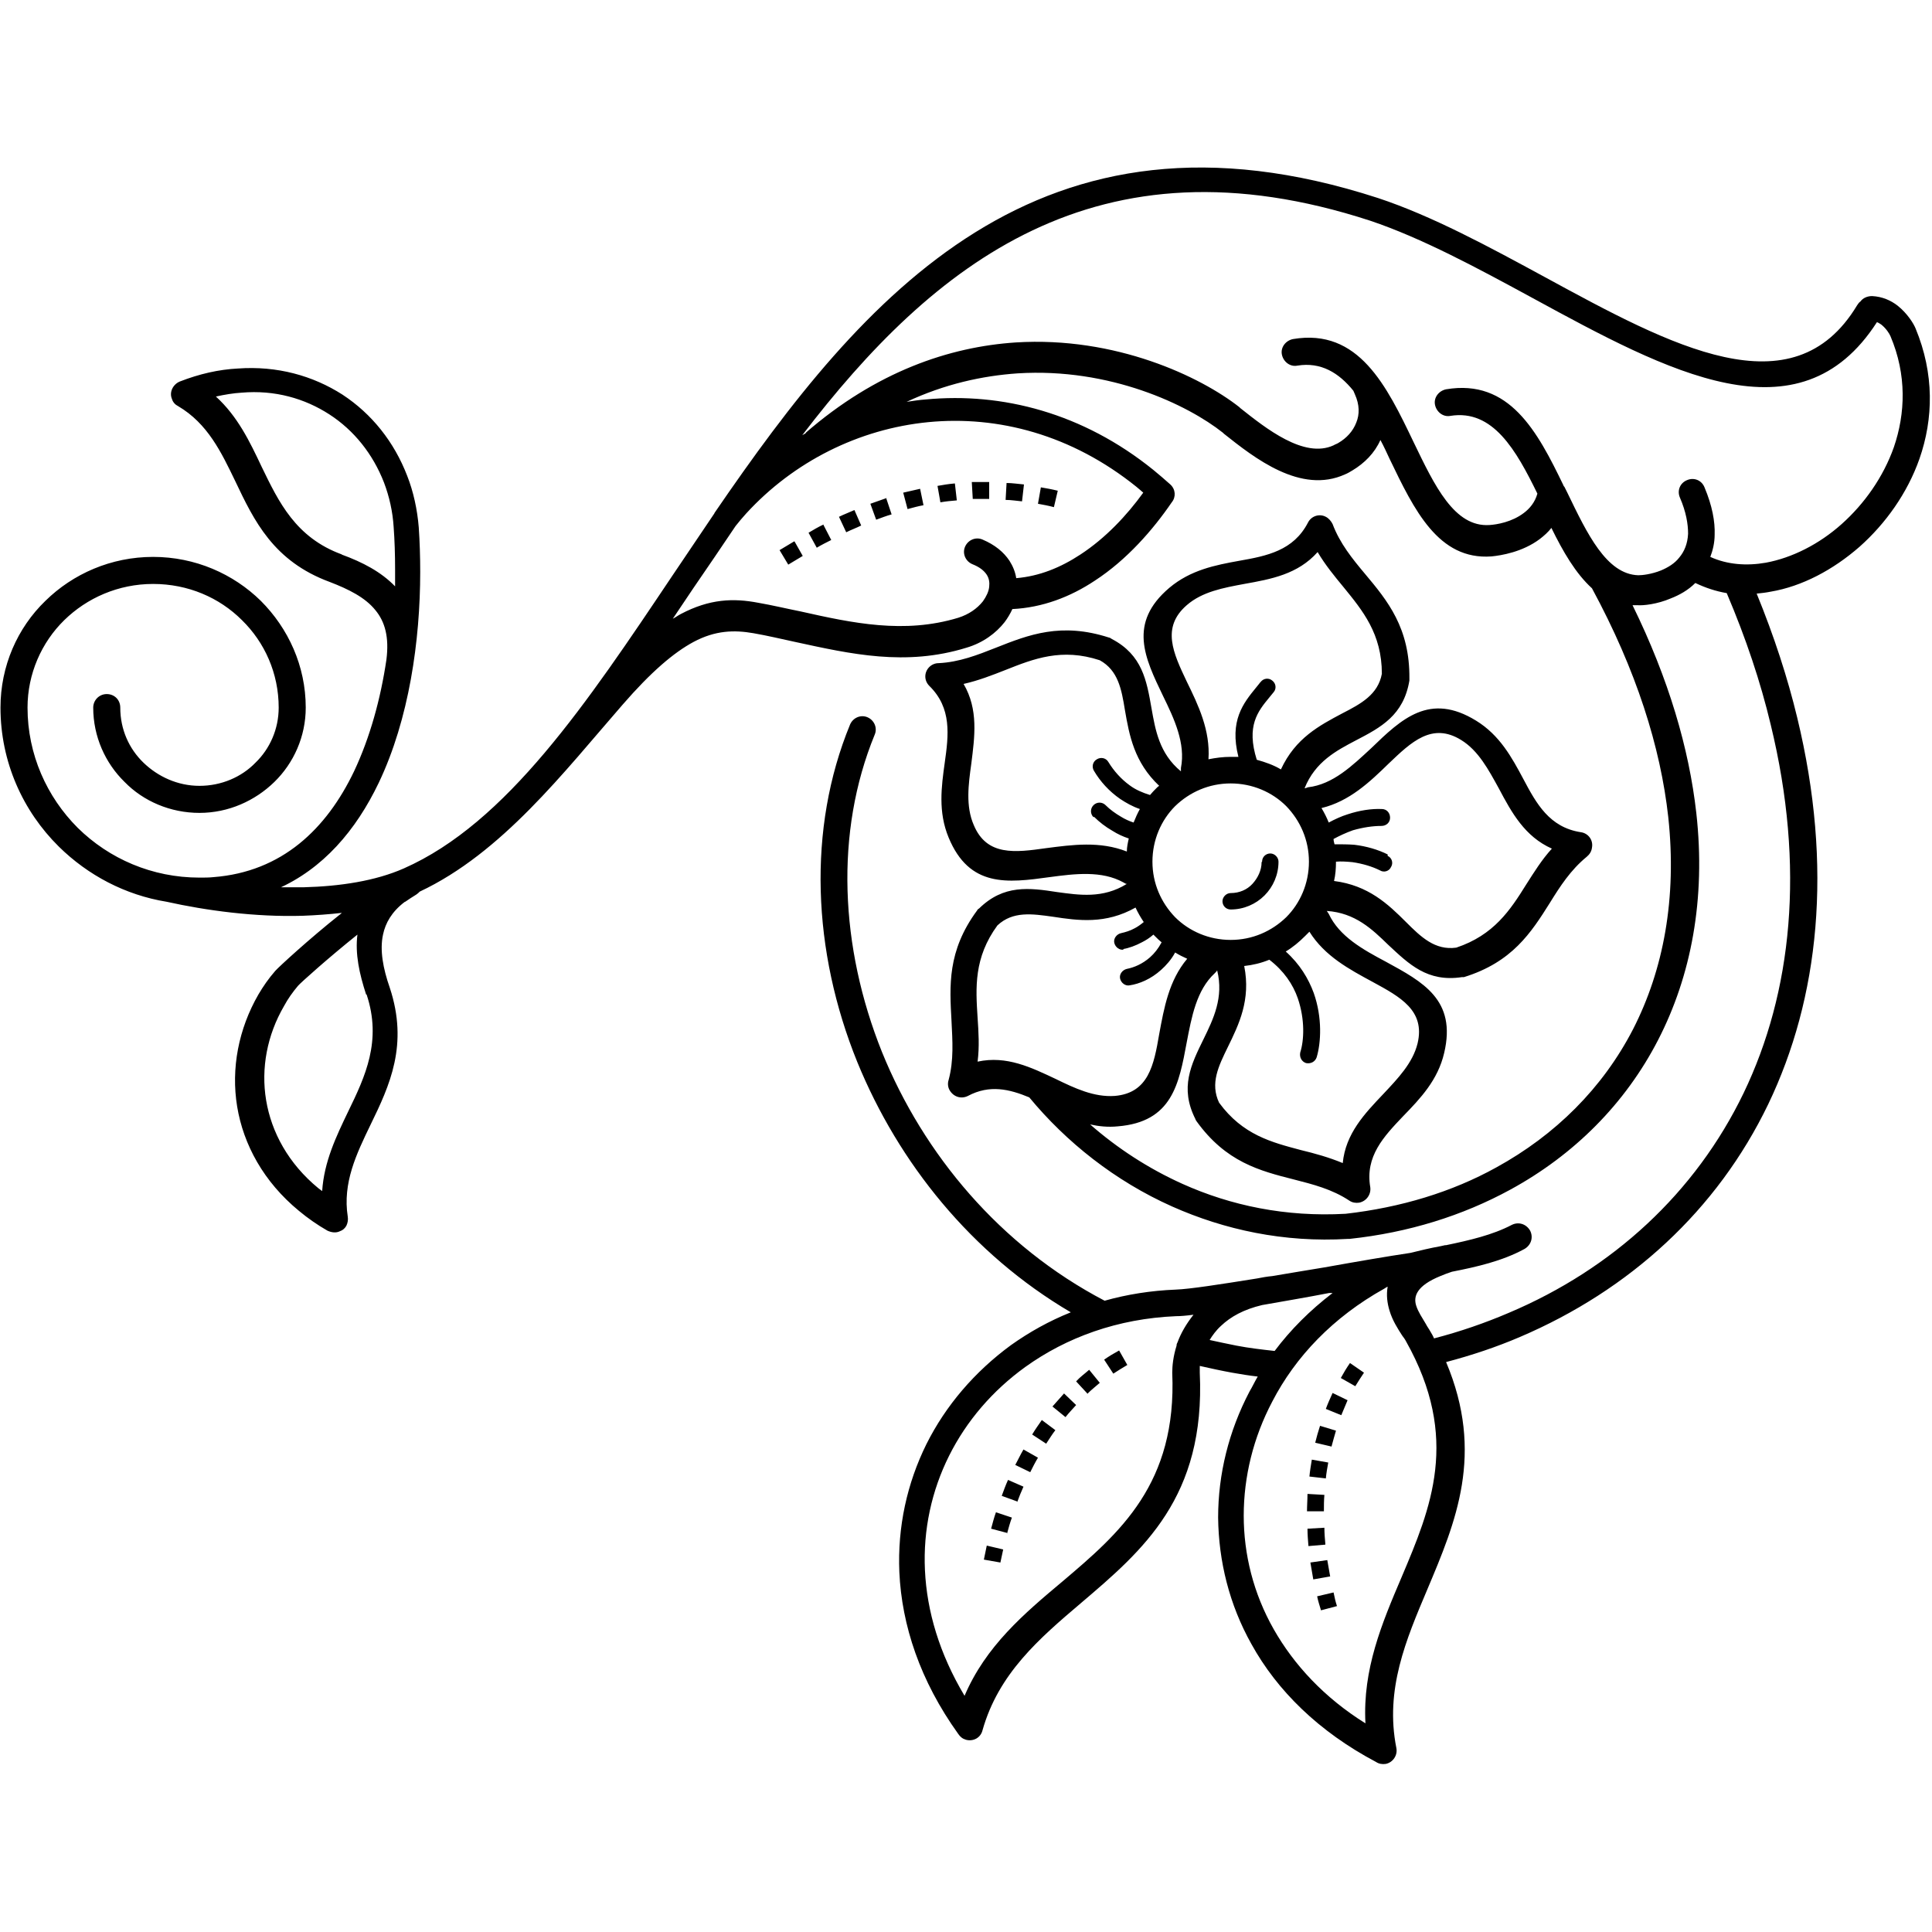 <?xml version="1.0" encoding="UTF-8"?>
<svg id="Layer_1" data-name="Layer 1" xmlns="http://www.w3.org/2000/svg" viewBox="0 0 40 40">
  <defs>
    <style>
      .cls-1 {
        stroke-width: 0px;
      }
    </style>
  </defs>
  <path class="cls-1" d="m5.77,18.37c.17,0,.35,0,.52,0,.75-.02,1.48-.13,2.07-.39,2.13-.94,3.79-3.42,5.56-6.06.29-.43.58-.86.87-1.29,0,0,0-.01.01-.02,3.08-4.5,6.71-8.79,13.73-6.51,1.12.37,2.3,1.01,3.46,1.64,2.61,1.42,5.13,2.79,6.46.58.02-.03.04-.06.07-.08.05-.07.14-.11.24-.11.21.01.39.09.53.2.2.16.33.37.37.47.39.94.37,1.87.08,2.7-.25.71-.7,1.34-1.24,1.82-.55.48-1.19.82-1.84.93-.1.02-.19.03-.29.04.36.88.64,1.74.84,2.57.75,3.1.45,5.81-.6,8-1.06,2.2-2.87,3.85-5.14,4.82-.49.21-1,.38-1.53.52.8,1.9.2,3.31-.39,4.71-.44,1.04-.88,2.07-.64,3.28.03.15-.07.3-.22.33-.07.01-.14,0-.2-.04-1.19-.63-2.05-1.48-2.58-2.44-.46-.82-.68-1.72-.69-2.62,0-.9.22-1.79.65-2.61.06-.1.11-.21.17-.31-.18-.02-.36-.05-.53-.08-.22-.04-.45-.09-.67-.14,0,.05,0,.1,0,.14.12,2.58-1.18,3.68-2.46,4.77-.86.73-1.71,1.46-2.04,2.64-.04.15-.19.23-.34.19-.07-.02-.12-.06-.16-.12-.79-1.1-1.17-2.25-1.22-3.35-.04-.94.16-1.84.56-2.65.4-.8,1-1.5,1.75-2.05.38-.27.79-.5,1.24-.68-2.06-1.21-3.57-3.1-4.42-5.18-.93-2.29-1.04-4.83-.15-6.99.06-.14.22-.21.36-.15.14.06.21.22.15.36-.83,2.02-.72,4.4.15,6.57.86,2.12,2.45,4.02,4.61,5.15,0,0,0,0,0,0,.46-.13.96-.21,1.47-.23.29-.01.93-.11,1.68-.23.1-.02.21-.04.32-.05.35-.06.72-.12,1.08-.18.67-.12,1.31-.23,1.78-.3.2-.05.41-.1.63-.14l.09-.02s.01,0,.02,0c.48-.1.96-.21,1.36-.42.14-.07.3-.02.38.12.07.14.02.3-.12.38-.46.25-.99.37-1.5.47-.09.03-.17.06-.24.09,0,0,0,0,0,0-.49.2-.56.42-.5.61.04.13.13.26.2.38.03.06.07.11.09.15.03.05.06.1.08.15.54-.14,1.06-.32,1.55-.53,2.15-.91,3.86-2.48,4.86-4.55,1-2.08,1.28-4.67.56-7.63-.21-.88-.51-1.78-.91-2.72-.23-.04-.44-.11-.65-.21-.15.15-.33.25-.51.32-.28.12-.57.15-.69.14-.03,0-.07,0-.1,0,.75,1.53,1.17,2.97,1.32,4.3.2,1.79-.11,3.38-.79,4.7-.68,1.32-1.74,2.38-3.06,3.1-.99.54-2.11.89-3.33,1.02,0,0-.02,0-.03,0-1.33.08-2.56-.19-3.64-.67-1.19-.53-2.2-1.34-2.96-2.26-.41-.17-.82-.27-1.27-.03-.14.07-.3.02-.38-.12-.04-.07-.04-.15-.02-.21.11-.41.08-.81.06-1.22-.04-.73-.09-1.45.53-2.29.01-.02.02-.03.04-.04.51-.5,1.04-.43,1.62-.34.45.06.94.14,1.44-.17-.02,0-.04-.01-.07-.03-.45-.25-1.01-.18-1.53-.11-.87.12-1.66.22-2.09-.82-.22-.53-.15-1.05-.08-1.55.08-.57.15-1.13-.32-1.59-.11-.11-.11-.28,0-.39.05-.05.12-.08.19-.08.43-.02.81-.17,1.19-.32.68-.27,1.35-.53,2.34-.21.02,0,.04.02.06.03.63.33.72.86.82,1.43.08.45.16.94.61,1.31,0-.02,0-.05,0-.07.1-.51-.14-1.02-.37-1.49-.38-.79-.73-1.51.13-2.24.44-.37.95-.47,1.45-.56.57-.1,1.12-.21,1.42-.79.07-.14.24-.19.37-.12.06.03.11.09.14.15h0c.15.4.41.72.67,1.03.47.56.93,1.12.92,2.17,0,.01,0,.03,0,.04-.12.72-.59.97-1.11,1.24-.4.21-.84.44-1.06.99.02,0,.04-.01.07-.02.52-.06.92-.45,1.31-.81.63-.61,1.21-1.16,2.17-.57.49.3.74.76.98,1.21.27.51.54,1,1.19,1.1.15.02.26.16.23.32-.01.08-.05.14-.11.19-.33.27-.55.61-.76.95-.39.62-.78,1.23-1.78,1.54-.01,0-.03,0-.04,0h0c-.72.11-1.1-.27-1.53-.67-.33-.32-.68-.66-1.27-.7.01.02.03.04.04.06.22.47.71.74,1.18.99.77.42,1.47.79,1.21,1.89-.13.56-.49.94-.85,1.31-.4.42-.79.83-.68,1.47.02.15-.08.29-.23.32-.07.01-.14,0-.2-.04h0c-.36-.24-.76-.34-1.15-.44-.71-.18-1.41-.36-2.02-1.21,0-.01-.02-.02-.02-.04-.33-.65-.09-1.13.17-1.66.2-.41.42-.86.28-1.42-.01.02-.03.04-.05.06-.38.35-.48.91-.58,1.43-.16.86-.3,1.65-1.43,1.74-.2.02-.39,0-.57-.04.56.49,1.2.91,1.91,1.23,1,.45,2.14.69,3.38.62,1.14-.13,2.2-.45,3.12-.96,1.22-.67,2.2-1.64,2.83-2.86.63-1.23.91-2.71.73-4.39-.16-1.45-.66-3.04-1.58-4.74-.34-.31-.6-.76-.84-1.25-.07.09-.15.16-.24.23-.36.27-.8.34-1,.36-1.1.08-1.6-.96-2.11-2.02-.06-.13-.12-.26-.19-.39-.12.27-.33.48-.58.63-.05.03-.1.06-.15.08-.92.42-1.88-.34-2.51-.84l-.02-.02c-.73-.58-2.34-1.35-4.25-1.23-.73.05-1.51.22-2.3.59.13-.02.26-.04.4-.05,1.58-.15,3.25.28,4.71,1.46.12.1.24.2.35.3.11.1.12.26.03.37-.39.57-.93,1.19-1.59,1.62-.51.34-1.09.56-1.71.59-.04.09-.1.19-.16.27-.18.23-.45.43-.79.53-1.26.39-2.4.13-3.55-.12-.28-.06-.57-.13-.86-.18-.4-.07-.79-.06-1.24.18-.41.22-.88.62-1.47,1.3-1.22,1.4-2.5,3.07-4.2,3.87-.02.02-.04.04-.07.06-.08.05-.16.1-.23.15,0,0-.01,0-.02.01-.26.2-.39.43-.44.67-.07.32,0,.7.14,1.1.39,1.18,0,2.02-.4,2.84-.29.6-.58,1.2-.47,1.9.01.06,0,.13-.03.19-.03.05-.07.09-.13.11-.08.04-.17.03-.26-.01-.21-.12-.41-.26-.59-.41-.73-.6-1.15-1.37-1.28-2.16-.13-.79.03-1.61.44-2.32.1-.17.21-.33.35-.49.07-.08.7-.66,1.33-1.16.02-.01.03-.03.05-.04-.27.03-.54.05-.81.06-.99.03-2.01-.11-2.82-.29-.86-.14-1.63-.55-2.23-1.14-.75-.74-1.21-1.76-1.21-2.88,0-.86.35-1.65.93-2.21.57-.56,1.36-.91,2.23-.91s1.66.35,2.23.91c.57.57.93,1.35.93,2.21,0,.6-.25,1.15-.65,1.54-.4.39-.95.64-1.55.64s-1.16-.24-1.55-.64c-.4-.39-.65-.94-.65-1.54,0-.15.12-.28.28-.28s.28.12.28.28c0,.45.18.85.48,1.14.3.29.71.48,1.16.48s.87-.18,1.16-.48c.3-.29.48-.7.48-1.14,0-.71-.29-1.35-.76-1.81-.47-.47-1.12-.75-1.84-.75s-1.37.29-1.84.75c-.47.46-.76,1.11-.76,1.81,0,.97.4,1.85,1.04,2.49.65.64,1.54,1.03,2.52,1.03.1,0,.2,0,.29-.01,1.42-.11,2.34-1,2.91-2.19.33-.7.55-1.5.67-2.31.06-.47-.03-.79-.23-1.03-.21-.26-.55-.43-.94-.58-1.17-.43-1.57-1.27-1.96-2.09-.29-.6-.57-1.19-1.18-1.55-.06-.03-.11-.08-.13-.15-.06-.14.02-.3.16-.36.41-.16.81-.25,1.2-.27.82-.06,1.56.15,2.17.54.61.4,1.07.98,1.34,1.68.13.33.21.7.24,1.07.02.29.03.61.03.92,0,1.42-.23,3.05-.86,4.37-.47.98-1.15,1.78-2.11,2.2h0Zm1.81,2.22c-.14-.43-.23-.84-.18-1.24-.6.48-1.18,1-1.23,1.06-.11.13-.21.27-.29.42-.35.6-.48,1.29-.37,1.95.11.66.46,1.31,1.08,1.82.03.02.05.04.08.06.04-.61.29-1.13.54-1.65.35-.72.7-1.46.38-2.42h0Zm-.51-9.11c.44.16.82.36,1.11.66,0-.12,0-.23,0-.35,0-.31-.01-.61-.03-.88-.02-.32-.09-.63-.2-.92-.23-.59-.62-1.08-1.13-1.41-.51-.33-1.13-.51-1.82-.45-.17.01-.35.04-.53.08.45.41.7.93.95,1.46.35.72.7,1.46,1.66,1.81h0Zm15.98,16.96c.09-.06.19-.12.29-.18l-.17-.3c-.11.06-.21.12-.31.19l.19.29h0Zm-2.34,3.92c.02-.09.04-.19.06-.28l-.34-.08c-.02.1-.04.19-.06.29l.34.06Zm.14-.61c.03-.11.06-.22.1-.33l-.33-.11c-.04.11-.07.23-.1.34l.34.09Zm.21-.65c.04-.11.08-.21.13-.32l-.32-.14c-.05.11-.09.22-.13.33l.33.12h0Zm.27-.62c.05-.1.1-.2.16-.3l-.3-.17c-.06.1-.11.21-.17.32l.31.15h0Zm.33-.59c.06-.09.12-.19.19-.28l-.28-.21c-.07.1-.14.2-.2.3l.29.19h0Zm.4-.55c.07-.09.15-.17.22-.25l-.25-.24c-.08.09-.16.18-.24.27l.27.22h0Zm.46-.49c.08-.08.17-.15.25-.22l-.22-.27c-.09.08-.19.15-.27.24l.24.26h0Zm1.84-.98s0-.01,0-.02c0-.02.01-.04.02-.06.07-.19.18-.38.33-.57-.15.02-.27.03-.36.03-1.21.05-2.27.44-3.12,1.05-.68.49-1.22,1.12-1.58,1.84-.36.72-.54,1.53-.5,2.37.04.85.3,1.73.82,2.6.44-1.03,1.23-1.7,2.03-2.37,1.18-1,2.37-2.02,2.27-4.32,0-.14.02-.34.09-.56h0Zm.67-.13c.18.04.37.08.57.12.26.05.52.08.79.11.33-.44.73-.84,1.2-1.2h-.07c-.46.09-.94.17-1.39.25-.38.09-.65.24-.85.43-.1.09-.18.2-.24.3h0Zm3.03.96c.06-.1.12-.19.18-.28l-.29-.2c-.07.1-.13.2-.19.31l.3.17Zm-.38,4.55c-.03-.09-.05-.18-.07-.28l-.34.08c.02.1.05.19.08.29l.34-.09h0Zm-.14-.61c-.02-.11-.04-.22-.06-.34l-.35.05c.02.12.04.23.06.35l.34-.06Zm-.1-.67c-.01-.11-.02-.23-.02-.34l-.35.02c0,.12.01.24.02.36l.35-.03h0Zm-.03-.68c0-.11,0-.23.01-.34l-.35-.02c0,.12-.01.24-.01.36h.35s0,0,0,0Zm.04-.68c.01-.11.03-.22.05-.33l-.34-.06c-.02.12-.04.24-.05.35l.35.04h0Zm.12-.67c.03-.11.06-.22.09-.32l-.33-.1c-.04.12-.07.23-.1.35l.34.08h0Zm.2-.64c.04-.1.09-.21.13-.31l-.31-.15c-.05.11-.1.22-.14.33l.32.13h0Zm-11.33-18.09c-.1.06-.2.12-.3.18l.18.3c.1-.06.2-.12.3-.18l-.17-.3Zm5.46-1.05c-.12-.03-.23-.05-.35-.07l-.06.34c.11.02.22.04.33.07l.08-.34h0Zm-.7-.13c-.12-.01-.24-.03-.36-.03l-.02.35c.11,0,.23.02.34.03l.04-.35h0Zm-.72-.05c-.12,0-.24,0-.36,0l.02.35c.11,0,.23,0,.34,0v-.35s0,0,0,0Zm-.72.03c-.12.01-.24.03-.35.05l.06.34c.11-.02.22-.03.34-.04l-.04-.35h0Zm-.71.11c-.12.03-.23.05-.35.08l.09.34c.11-.03.22-.06.33-.08l-.07-.34h0Zm-.69.19c-.11.04-.23.08-.34.12l.12.33c.11-.04.21-.08.32-.11l-.11-.33Zm-.67.25c-.11.05-.22.09-.32.14l.15.32c.1-.05.21-.09.31-.14l-.14-.32Zm-.64.3c-.11.05-.21.11-.31.17l.17.31c.1-.06.2-.11.3-.16l-.16-.31h0Zm6.22,8.8c-.09.02-.18-.05-.2-.14-.02-.09.05-.18.14-.2.09-.02.19-.05.28-.1.06-.03.13-.08.19-.13-.06-.09-.12-.19-.17-.3-.62.35-1.19.27-1.71.19-.43-.06-.83-.12-1.15.18-.49.67-.45,1.29-.41,1.91.02.3.04.6,0,.91.6-.13,1.11.12,1.62.36.39.19.79.38,1.22.35.7-.06.81-.64.92-1.28.1-.54.2-1.11.58-1.56-.09-.04-.17-.08-.25-.13-.08.15-.19.27-.29.36-.21.19-.45.29-.65.32-.09.02-.18-.05-.2-.14-.02-.09.05-.18.14-.2.15-.03.32-.1.48-.24.09-.08.17-.18.24-.31-.05-.04-.09-.08-.13-.12-.01-.01-.03-.03-.04-.04-.08.07-.16.12-.24.16-.13.07-.27.12-.39.14h0Zm-.63-2.74c-.07-.07-.07-.18,0-.25.07-.07.18-.07.25,0,.09.09.2.17.32.24.08.05.17.09.26.12.04-.1.08-.19.13-.28-.15-.05-.29-.13-.41-.21-.23-.16-.41-.36-.54-.58-.05-.08-.03-.19.06-.24.08-.05.19-.03.24.06.11.18.26.35.44.48.12.09.26.15.42.2.04-.05.09-.1.14-.15.02-.02.03-.03.05-.04-.52-.49-.62-1.05-.71-1.57-.07-.43-.14-.82-.52-1.03-.79-.26-1.37-.03-1.95.2-.28.11-.56.22-.87.29.31.53.23,1.09.16,1.65-.06.43-.12.88.05,1.27.27.65.86.57,1.5.48.54-.07,1.11-.15,1.67.07,0-.09.02-.18.04-.27-.12-.04-.23-.09-.34-.16-.14-.08-.27-.18-.38-.29h0Zm6.09.8c.09.04.12.15.07.23-.04.09-.15.12-.23.07-.16-.08-.36-.14-.57-.17-.11-.01-.23-.02-.34-.01,0,.14-.01.27-.04.4.71.09,1.12.48,1.49.85.31.31.6.59,1.04.53.78-.26,1.12-.78,1.45-1.31.16-.25.32-.51.53-.74-.56-.25-.83-.74-1.1-1.25-.21-.38-.42-.78-.78-1-.6-.37-1.03.04-1.5.49-.39.38-.81.78-1.39.92.06.1.11.2.15.3.13-.07.26-.13.39-.17.24-.08.49-.12.71-.11.1,0,.17.08.17.18,0,.1-.08.17-.18.17-.18,0-.38.03-.59.09-.14.05-.27.11-.4.18,0,.04.01.07.02.11.14,0,.28,0,.41.01.25.03.49.1.69.2h0Zm-1.47,4.17c-.03.09-.12.14-.22.12-.09-.03-.14-.12-.12-.22.08-.25.1-.68-.05-1.12-.1-.29-.29-.57-.59-.8-.17.07-.34.11-.52.13.14.7-.11,1.21-.34,1.68-.19.39-.37.75-.18,1.15.49.67,1.09.82,1.69.98.29.07.58.15.87.27.06-.61.45-1.02.84-1.43.3-.32.61-.64.71-1.05.16-.68-.36-.96-.93-1.27-.48-.26-.99-.53-1.31-1.04-.03.03-.06.06-.09.09-.12.12-.25.23-.4.32.29.26.47.56.58.86.18.51.15,1.03.06,1.33h0Zm-1.16-7.77c.06-.08.17-.09.24-.03.08.06.09.17.03.24-.03.04-.06.07-.09.11-.24.29-.48.59-.26,1.29.18.05.35.11.5.2.3-.65.8-.91,1.27-1.16.39-.2.74-.39.82-.82,0-.83-.4-1.31-.79-1.79-.19-.23-.38-.46-.54-.73-.41.46-.96.56-1.52.66-.43.08-.87.16-1.19.44-.53.46-.28.99,0,1.58.24.49.49,1.01.45,1.61.15-.03.3-.05.46-.05.05,0,.11,0,.16,0-.19-.75.1-1.11.37-1.44.03-.04.06-.07.08-.1h0Zm.03,3.72c0-.1.08-.17.17-.17s.17.08.17.17c0,.27-.11.52-.29.7-.18.18-.43.29-.7.29-.1,0-.17-.08-.17-.17s.08-.17.17-.17c.18,0,.34-.07.45-.19s.19-.28.19-.45h0Zm.5-1.15c-.29-.29-.7-.47-1.15-.47s-.85.18-1.15.47c-.29.29-.47.7-.47,1.15s.18.85.47,1.15c.29.29.7.47,1.15.47s.85-.18,1.15-.47c.29-.29.47-.7.47-1.15s-.18-.85-.47-1.15Zm1.64,18.99c-.06-1.12.34-2.07.75-3.03.6-1.42,1.22-2.87.09-4.88-.02-.04-.05-.08-.08-.12-.09-.14-.2-.31-.26-.51-.05-.16-.07-.33-.04-.5-.03.01-.05.03-.07.04-1.06.59-1.84,1.41-2.32,2.34-.39.74-.59,1.55-.59,2.36,0,.8.2,1.61.62,2.35.42.74,1.05,1.42,1.9,1.95h0Zm-4.6-25.48s-.09-.08-.14-.12c-1.34-1.08-2.87-1.48-4.31-1.34-1.44.14-2.79.82-3.77,1.89-.08.09-.15.17-.22.26-.29.43-.58.86-.87,1.28-.14.21-.29.43-.43.64.06-.03.11-.07.17-.1.59-.31,1.08-.33,1.6-.23.29.05.58.12.88.18,1.07.24,2.14.47,3.26.13.22-.07.39-.19.51-.34.07-.1.12-.2.13-.3.01-.09,0-.17-.05-.25-.06-.09-.15-.16-.3-.22-.14-.06-.21-.22-.15-.36.06-.14.22-.21.36-.15.26.11.44.26.56.44.07.11.12.23.14.36.48-.04.92-.22,1.33-.49.52-.34.96-.81,1.3-1.28h0Zm-7-1.23c1.47-1.28,2.99-1.79,4.36-1.88,2.07-.13,3.83.71,4.63,1.34l.02.02c.53.42,1.32,1.05,1.93.77.03-.02.07-.03.1-.05.17-.1.3-.24.37-.42.07-.17.07-.37-.03-.59-.01-.02-.02-.05-.03-.07-.3-.37-.67-.6-1.16-.52-.15.03-.29-.08-.32-.23-.03-.15.08-.29.23-.32,1.36-.23,1.94.97,2.5,2.14.43.89.84,1.76,1.57,1.71.15-.01.46-.06.71-.25.12-.09.23-.22.28-.4-.44-.9-.92-1.75-1.8-1.61-.15.03-.29-.08-.32-.23-.03-.15.08-.29.23-.32,1.31-.22,1.89.87,2.43,1.99,0,.01.01.02.02.03.02.04.04.08.06.12.41.85.81,1.69,1.47,1.71.08,0,.27-.02.47-.1.14-.06.28-.14.38-.27.1-.12.17-.28.18-.49,0-.2-.04-.45-.17-.75-.06-.14,0-.3.15-.36.14-.06.3,0,.36.15.16.38.22.71.21.98,0,.17-.04.33-.09.46.35.16.75.19,1.15.12.54-.1,1.1-.38,1.57-.8.47-.42.86-.97,1.08-1.59.24-.7.27-1.5-.07-2.3-.02-.05-.09-.16-.19-.24-.03-.02-.06-.04-.09-.05-1.61,2.5-4.32,1.03-7.13-.5-1.14-.62-2.29-1.24-3.36-1.6-5.67-1.85-9.05.9-11.76,4.44.03-.02.06-.03.09-.05h0Z"/>
</svg>